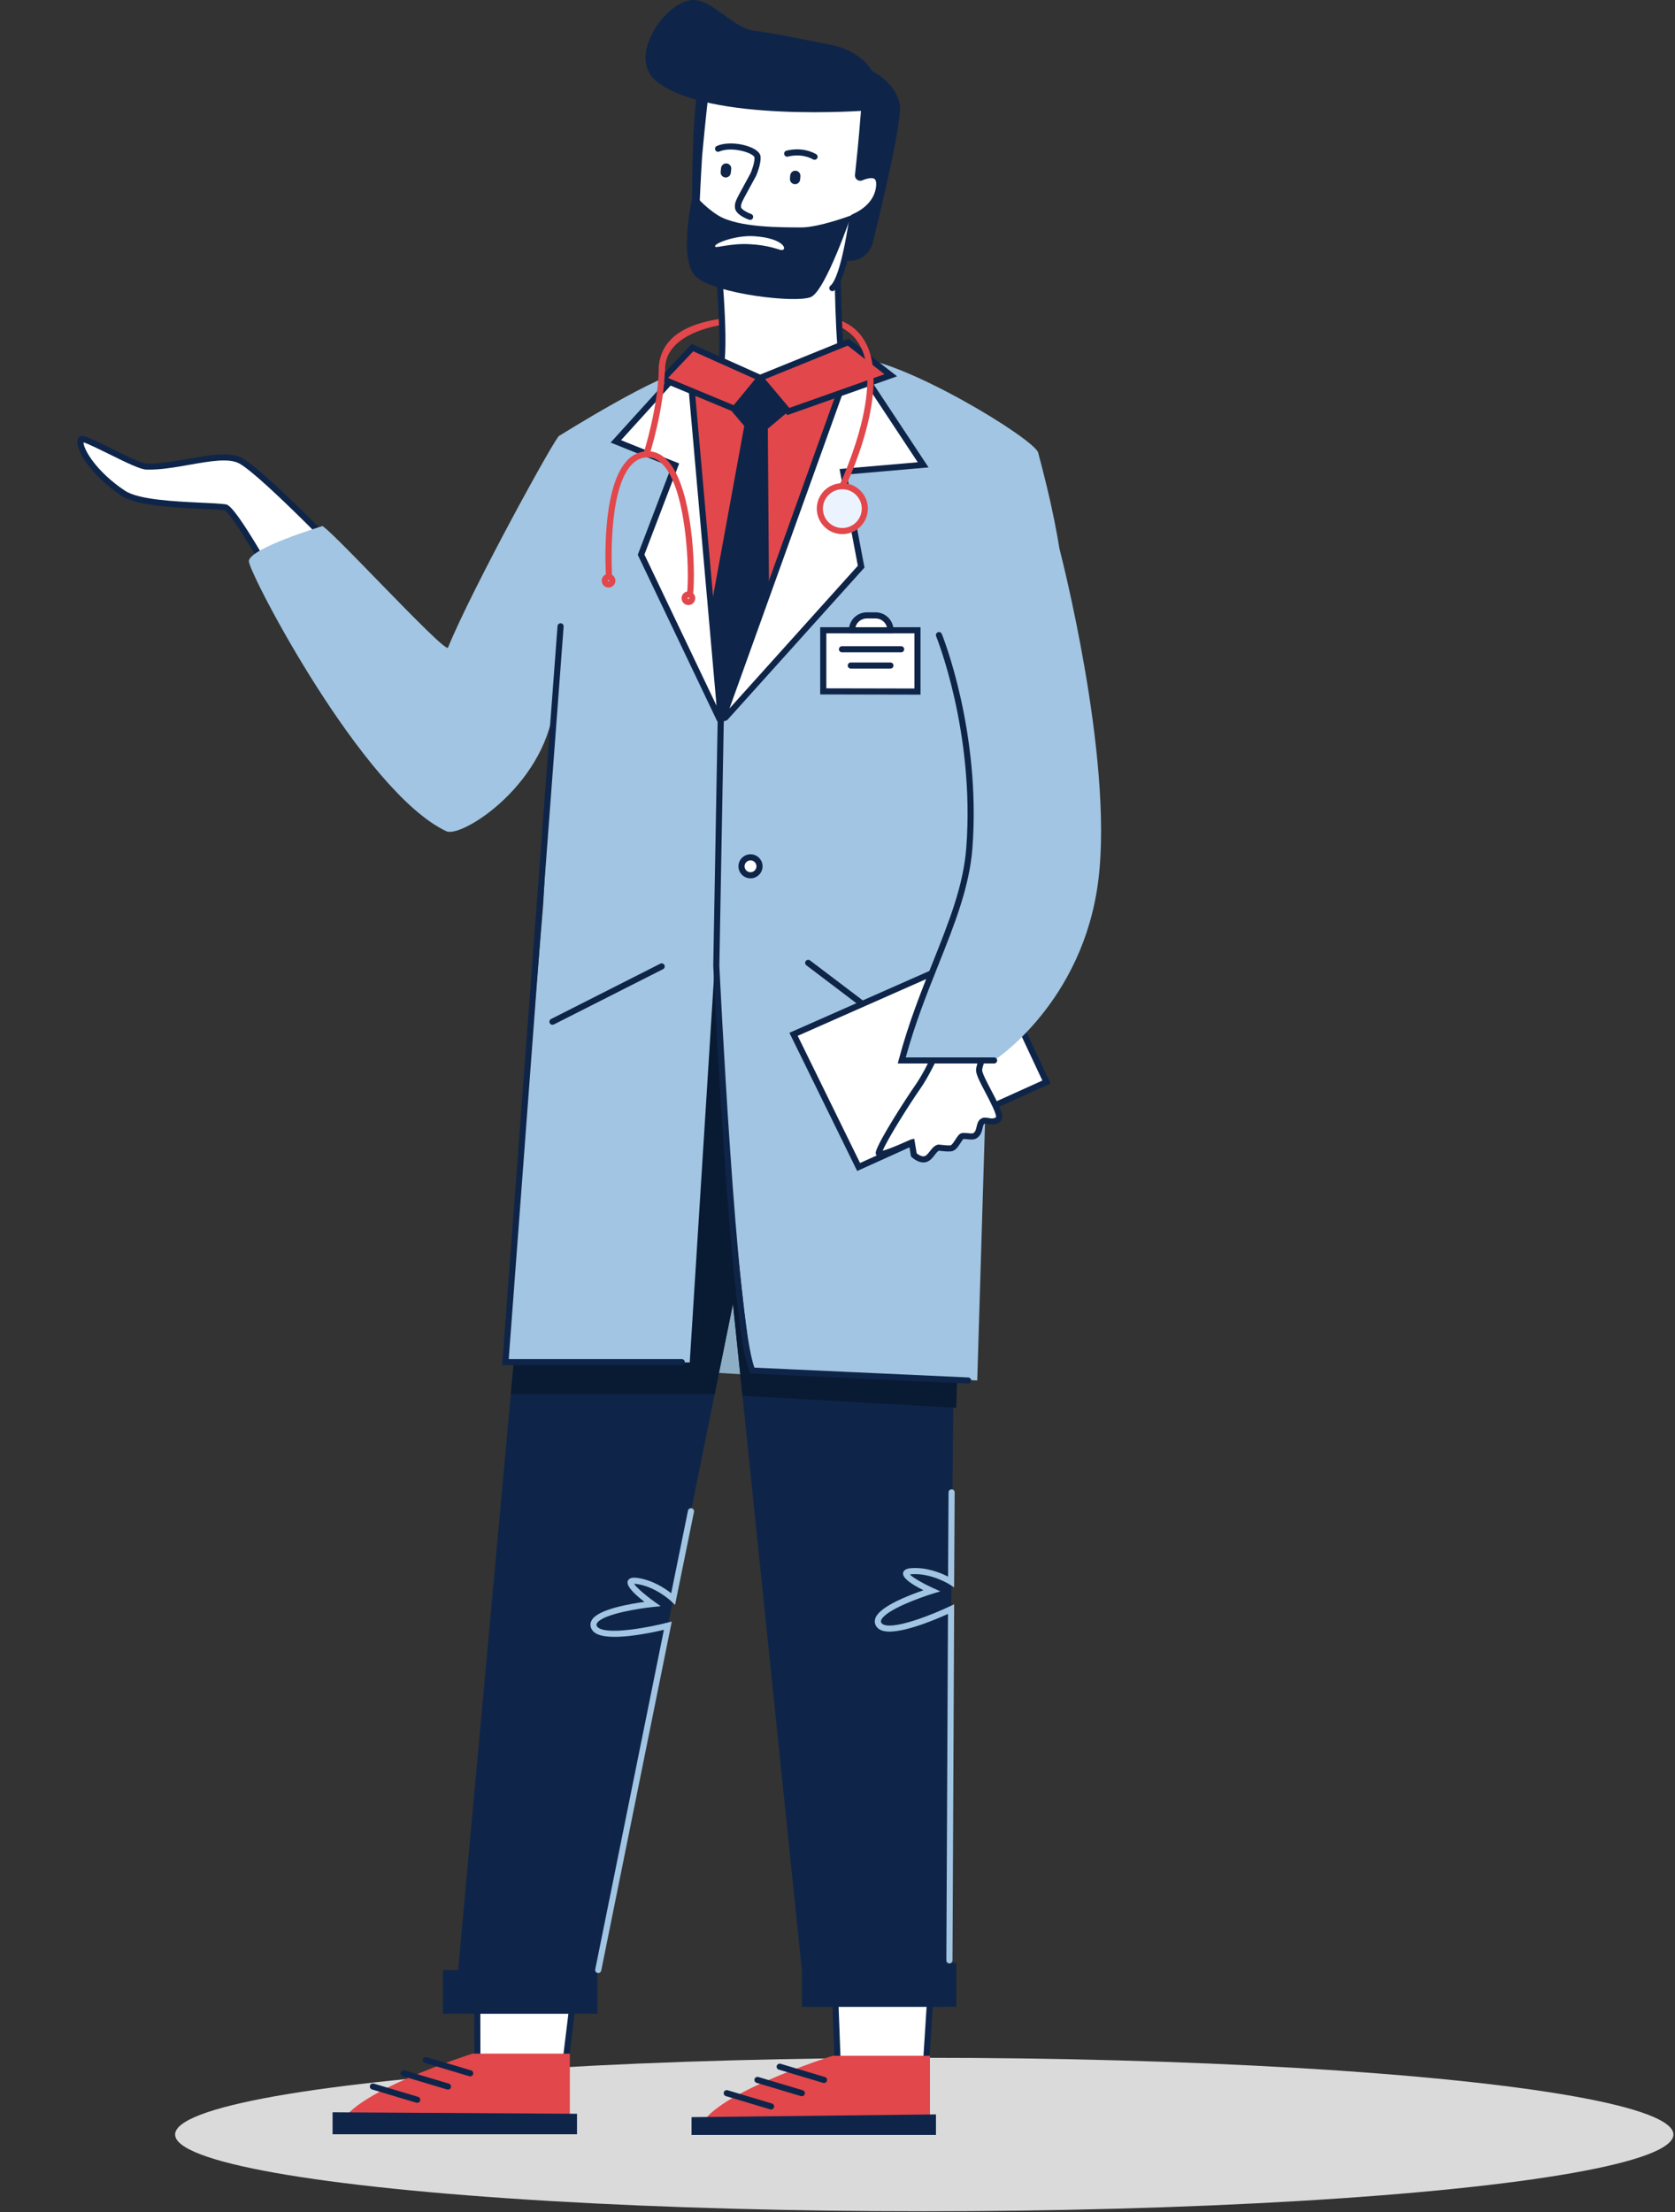 <svg width="206" height="272" viewBox="0 0 206 272" fill="none" xmlns="http://www.w3.org/2000/svg">
<rect x="0" y="0" width="206" height="272" fill="#333333" stroke="none"/>
<ellipse cx="113.671" cy="262.476" rx="92.136" ry="9.437" fill="#DADADA"/>
<g clip-path="url(#clip0)">
<path d="M58.695 245.143L58.708 253.005H69.626L70.537 245.544L58.695 245.143Z" fill="white"/>
<path d="M69.959 253.38H58.333L58.318 244.756L70.96 245.186L69.959 253.38ZM59.084 252.629H69.292L70.112 245.907L59.071 245.531L59.084 252.629Z" fill="#0E2549"/>
<path d="M97.125 154.021C97.125 154.396 97.125 169.355 97.125 169.355L83.703 168.537L85.645 154.641L97.125 154.021Z" fill="#8DAEC4"/>
<path d="M58.112 252.529C58.112 252.529 42.334 257.525 41.789 261.642H70.081V252.529H58.112Z" fill="#E2474B"/>
<path d="M102.705 245.314L103.001 253.267H113.92L114.436 245.143L102.705 245.314Z" fill="white"/>
<path d="M114.274 253.643H102.641L102.314 244.946L114.839 244.763L114.274 253.643ZM103.366 252.892H113.567L114.036 245.524L103.095 245.684L103.366 252.892Z" fill="#0E2549"/>
<path d="M102.403 252.792C102.403 252.792 86.624 257.788 86.08 261.905H114.372V252.792H102.403Z" fill="#E2474B"/>
<path d="M85.049 260.34V262.708H115.11V260.002L85.049 260.34Z" fill="#0E2549"/>
<path d="M70.963 259.923V262.446H40.902V259.74L70.963 259.923Z" fill="#0E2549"/>
<path d="M101.343 256.141C101.308 256.141 101.27 256.136 101.235 256.126L95.781 254.496C95.583 254.436 95.468 254.229 95.528 254.028C95.588 253.831 95.799 253.718 95.997 253.776L101.451 255.405C101.649 255.465 101.765 255.673 101.704 255.873C101.654 256.036 101.504 256.141 101.343 256.141Z" fill="#0E2549"/>
<path d="M103.936 59.95L103.259 59.624C103.314 59.512 108.673 48.247 105.858 42.64C105.075 41.081 103.703 40.095 101.776 39.71H90.479C90.413 39.715 81.896 40.255 81.781 45.348C81.668 50.309 82.772 55.738 82.781 55.793L82.044 55.943C82.034 55.888 80.912 50.377 81.028 45.331C81.161 39.544 90.08 38.979 90.459 38.959H101.851L101.886 38.966C104.072 39.394 105.635 40.518 106.53 42.305C109.511 48.242 104.164 59.477 103.936 59.95Z" fill="#E2474B"/>
<path d="M98.615 257.767C98.58 257.767 98.542 257.762 98.507 257.752L93.053 256.123C92.854 256.063 92.739 255.855 92.799 255.655C92.859 255.457 93.068 255.345 93.268 255.402L98.723 257.032C98.921 257.092 99.036 257.299 98.976 257.5C98.926 257.662 98.775 257.767 98.615 257.767Z" fill="#0E2549"/>
<path d="M94.833 259.397C94.798 259.397 94.761 259.392 94.725 259.382L89.271 257.752C89.073 257.692 88.958 257.484 89.018 257.284C89.078 257.086 89.286 256.974 89.487 257.031L94.941 258.661C95.139 258.721 95.255 258.929 95.195 259.129C95.144 259.291 94.996 259.397 94.833 259.397Z" fill="#0E2549"/>
<path d="M57.824 255.322C57.788 255.322 57.751 255.317 57.716 255.307L52.262 253.678C52.063 253.618 51.948 253.41 52.008 253.21C52.068 253.012 52.277 252.9 52.477 252.957L57.931 254.587C58.13 254.647 58.245 254.854 58.185 255.055C58.135 255.217 57.987 255.322 57.824 255.322Z" fill="#0E2549"/>
<path d="M55.097 256.951C55.062 256.951 55.024 256.946 54.989 256.936L49.535 255.307C49.337 255.247 49.221 255.039 49.282 254.839C49.342 254.641 49.55 254.529 49.751 254.586L55.205 256.216C55.403 256.276 55.519 256.483 55.458 256.684C55.408 256.846 55.26 256.951 55.097 256.951Z" fill="#0E2549"/>
<path d="M51.316 258.578C51.281 258.578 51.243 258.573 51.208 258.563L45.754 256.934C45.556 256.874 45.44 256.666 45.5 256.466C45.561 256.268 45.769 256.156 45.969 256.213L51.424 257.843C51.622 257.903 51.737 258.11 51.677 258.311C51.629 258.473 51.479 258.578 51.316 258.578Z" fill="#0E2549"/>
<path d="M117.94 107.819L117.504 148.722L117.245 173.097L116.46 246.76H99.084L91.311 171.623L90.142 160.318L87.892 171.44L72.658 246.76H55.932L62.823 171.44V171.438L66.002 136.676L67.854 116.449L91.326 112.404L100.413 110.837L117.94 107.819Z" fill="#0E2549"/>
<path d="M88.233 31.388C88.233 31.388 89.462 44.265 88.428 45.689C87.395 47.113 81.434 49.736 81.434 49.736L91.426 79.049L112.766 76.992L114.151 55.197C114.151 55.197 104.41 47.281 103.822 45.654C103.01 43.404 103.007 31.386 103.007 31.386H88.233V31.388Z" fill="white"/>
<path d="M91.17 79.455L80.969 49.533L81.285 49.396C82.916 48.678 87.326 46.57 88.124 45.471C88.816 44.518 88.327 36.349 87.858 31.426C87.838 31.22 87.991 31.035 88.197 31.015C88.405 30.993 88.588 31.148 88.608 31.353C88.816 33.528 89.797 44.445 88.734 45.909C87.775 47.228 83.239 49.338 81.902 49.941L91.689 78.649L112.415 76.651L113.767 55.37C112.244 54.129 104.055 47.398 103.471 45.787C102.645 43.502 102.633 31.884 102.633 31.39C102.633 31.183 102.801 31.015 103.009 31.015C103.217 31.015 103.385 31.183 103.385 31.39C103.385 31.511 103.398 43.369 104.178 45.531C104.584 46.653 110.508 51.753 114.391 54.91L114.542 55.032L113.125 77.337L91.17 79.455Z" fill="#0E2549"/>
<path d="M29.638 56.684C32.902 58.523 45.863 72.196 45.863 72.196L36.563 76.626C36.563 76.626 29.019 62.565 27.681 62.388C25.173 62.05 17.586 62.278 15.137 60.641C11.432 58.165 9.517 55.012 9.959 54.031C10.197 53.5 16.62 57.342 18.03 57.38C22.009 57.482 27.31 55.375 29.638 56.684Z" fill="white"/>
<path d="M36.399 77.122L36.228 76.806C32.658 70.156 28.458 63.081 27.608 62.756C26.956 62.671 25.884 62.62 24.645 62.563C21.328 62.408 16.787 62.197 14.926 60.954C11.188 58.456 9.037 55.157 9.614 53.878C9.665 53.766 9.757 53.681 9.878 53.638C10.279 53.495 11.007 53.811 13.691 55.142C15.35 55.965 17.412 56.989 18.039 57.004C19.615 57.044 21.429 56.726 23.18 56.419C25.827 55.953 28.325 55.513 29.826 56.358C33.102 58.206 45.609 71.38 46.141 71.939L46.494 72.314L36.399 77.122ZM10.267 54.394C10.287 55.33 11.918 58.04 15.345 60.328C17.031 61.454 21.451 61.659 24.68 61.81C25.937 61.867 27.023 61.92 27.731 62.012C28.062 62.057 28.749 62.15 32.947 69.383C34.628 72.276 36.211 75.187 36.722 76.131L45.232 72.076C43.127 69.871 32.33 58.629 29.452 57.007C28.187 56.293 25.817 56.711 23.308 57.152C21.519 57.467 19.67 57.793 18.019 57.748C17.282 57.727 15.696 56.967 13.358 55.808C12.271 55.277 10.836 54.564 10.267 54.394Z" fill="#0E2549"/>
<path d="M78.183 48.59C71.732 50.938 73.29 85.304 73.29 85.304C72.237 89.346 69.758 110.983 69.758 110.983L114.967 119.973L120.298 92.967C120.298 92.967 123.635 47.501 105.923 44.838C104.222 44.583 99.028 47.006 93.479 46.47C91.07 46.237 89.844 49.103 88.647 44.898C88.644 44.893 79.585 48.077 78.183 48.59Z" fill="#E2474B"/>
<path d="M118.202 150.267L117.61 173.118L117.246 173.098L91.312 171.623L90.143 160.318L87.892 171.441H62.824V171.438L66.003 136.677L75.311 119.973L91.327 112.404L99.401 108.59L100.414 110.838L117.504 148.723L118.202 150.267Z" fill="#091A33"/>
<path d="M88.684 89.776L84.392 45.649C81.434 45.649 68.797 53.583 68.797 53.583C68.596 53.175 58.014 72.457 55.096 79.635C54.76 80.463 39.476 63.732 39.564 64.721C39.564 64.721 30.544 67.461 30.61 69.033C30.675 70.605 44.614 97.375 54.89 102.213C56.794 103.109 67.633 96.198 68.2 85.919L66.802 111.268L62.158 167.501L84.828 167.536L88.127 115.142L88.684 89.776Z" fill="#A1C5E2"/>
<path d="M104.816 43.98L88.366 90.715C88.323 94.439 87.496 109.401 88.364 125.229C89.543 146.725 92.523 169.821 92.523 168.537C92.523 168.017 120.186 169.756 120.186 169.756L121.518 125.639C121.518 125.639 131.997 118.406 131.997 97.923C131.997 74.972 130.74 67.174 127.68 55.658C127.238 53.994 110.838 43.98 104.816 43.98Z" fill="#A1C5E2"/>
<path d="M95.583 6.477C92.896 6.42 86.373 6.194 85.763 10.925C85.068 16.321 85.091 23.374 85.164 27.096C85.194 28.565 86.295 29.788 87.753 29.976L104.083 32.066C105.578 32.259 106.981 31.298 107.342 29.834C108.559 24.905 111.04 14.459 110.651 12.787C109.326 7.095 99.838 6.57 95.583 6.477Z" fill="#0E2549"/>
<path d="M102.366 35.43C103.365 34.629 104.185 31.057 104.815 26.948C104.832 26.828 104.91 26.73 105.018 26.683C106.172 26.182 107.898 25.018 108.116 22.966C108.304 21.189 106.972 21.397 105.891 21.837C105.698 21.915 105.497 21.755 105.52 21.542C106.079 16.559 106.365 12.164 106.365 12.164L86.962 9.681C86.962 9.681 86.43 14.121 85.976 19.119C85.956 19.344 85.246 31.31 85.572 32.444C85.75 33.062 86.174 33.61 86.776 34.088C86.776 34.088 87.89 35.265 94.942 36.166L102.366 35.43Z" fill="white"/>
<path d="M94.944 36.536C94.929 36.536 94.912 36.536 94.897 36.534C88.236 35.681 86.758 34.579 86.53 34.367C85.847 33.821 85.403 33.208 85.213 32.544C84.856 31.313 85.591 19.195 85.602 19.082C86.051 14.136 86.582 9.679 86.588 9.634L86.633 9.258L106.764 11.834L106.741 12.187C106.738 12.229 106.452 16.554 105.911 21.424C106.844 21.072 107.546 21.067 108 21.407C108.404 21.71 108.57 22.248 108.49 23.004C108.231 25.431 106.104 26.615 105.183 27.018C104.403 32.106 103.557 34.955 102.601 35.721C102.441 35.851 102.202 35.826 102.072 35.663C101.942 35.5 101.967 35.265 102.13 35.135C102.576 34.777 103.469 33.23 104.443 26.888C104.481 26.64 104.641 26.435 104.869 26.335C105.66 25.992 107.526 24.974 107.745 22.924C107.78 22.596 107.775 22.17 107.551 22.005C107.308 21.822 106.756 21.887 106.036 22.183C105.825 22.268 105.589 22.238 105.406 22.1C105.218 21.96 105.123 21.732 105.15 21.497C105.612 17.38 105.89 13.626 105.971 12.487L87.295 10.097C87.157 11.273 86.728 15.042 86.354 19.147C86.314 19.615 85.642 31.308 85.938 32.334C86.086 32.85 86.45 33.338 87.016 33.788L87.057 33.823C87.059 33.826 88.321 34.932 94.997 35.786C95.203 35.813 95.348 36.001 95.323 36.206C95.293 36.399 95.133 36.536 94.944 36.536Z" fill="#0E2549"/>
<path d="M97.78 22.651C97.762 22.651 97.747 22.651 97.729 22.648C97.383 22.621 97.125 22.32 97.152 21.975L97.185 21.572C97.213 21.227 97.519 20.969 97.86 20.996C98.206 21.024 98.465 21.324 98.437 21.67L98.404 22.073C98.377 22.401 98.103 22.651 97.78 22.651Z" fill="#0E2549"/>
<path d="M89.254 21.822C89.229 21.822 89.204 21.819 89.179 21.817C88.835 21.777 88.589 21.464 88.629 21.121L88.684 20.648C88.725 20.305 89.036 20.06 89.382 20.1C89.726 20.14 89.972 20.453 89.931 20.796L89.876 21.269C89.839 21.589 89.568 21.822 89.254 21.822Z" fill="#0E2549"/>
<path d="M100.18 19.649C100.117 19.649 100.055 19.634 99.997 19.602C98.519 18.781 96.939 19.247 96.921 19.252C96.723 19.312 96.512 19.201 96.452 19.004C96.392 18.806 96.502 18.596 96.7 18.536C96.776 18.513 98.597 17.968 100.363 18.949C100.544 19.049 100.609 19.279 100.509 19.459C100.441 19.579 100.313 19.649 100.18 19.649Z" fill="#0E2549"/>
<path d="M92.254 27.043C92.212 27.043 92.171 27.035 92.129 27.02C91.845 26.92 90.435 26.382 90.39 25.526C90.355 24.888 90.44 24.733 91.484 22.821C91.71 22.41 91.981 21.912 92.307 21.309C92.463 20.956 92.834 19.95 92.789 19.332C92.786 19.307 92.719 19.174 92.425 18.999C91.582 18.496 89.668 18.113 88.461 18.636C88.27 18.719 88.049 18.631 87.967 18.441C87.884 18.251 87.972 18.03 88.162 17.948C89.527 17.357 91.715 17.69 92.824 18.361C93.275 18.634 93.516 18.941 93.539 19.277C93.607 20.22 93.012 21.569 92.987 21.624L92.974 21.649C92.643 22.263 92.37 22.763 92.141 23.179C91.143 25.006 91.115 25.071 91.138 25.484C91.15 25.709 91.813 26.114 92.377 26.312C92.573 26.382 92.676 26.595 92.608 26.79C92.555 26.948 92.41 27.043 92.254 27.043Z" fill="#0E2549"/>
<path d="M111.88 128.237C111.8 128.237 111.722 128.212 111.652 128.16L99.171 118.701C99.005 118.576 98.972 118.341 99.098 118.176C99.223 118.011 99.459 117.978 99.625 118.103L112.106 127.561C112.272 127.686 112.304 127.922 112.179 128.087C112.109 128.187 111.996 128.237 111.88 128.237Z" fill="#0E2549"/>
<path d="M67.946 126.014C67.808 126.014 67.677 125.939 67.61 125.809C67.514 125.624 67.59 125.399 67.775 125.303L81.203 118.503C81.388 118.411 81.614 118.483 81.709 118.668C81.805 118.854 81.73 119.079 81.544 119.174L68.117 125.974C68.061 126.002 68.004 126.014 67.946 126.014Z" fill="#0E2549"/>
<path d="M84.755 44.337L75.738 54.276L83.046 57.207L78.844 68.209L88.506 88.45C88.541 88.525 88.654 88.492 88.646 88.409L84.755 44.337Z" fill="white"/>
<path d="M88.571 88.865C88.4 88.865 88.24 88.768 88.164 88.608L78.435 68.222L82.562 57.415L75.096 54.422L85.053 43.447L89.02 88.372C89.04 88.588 88.902 88.788 88.691 88.845C88.651 88.86 88.611 88.865 88.571 88.865ZM88.27 88.44V88.442V88.44ZM79.253 68.192L88.124 86.778L84.456 45.229L76.38 54.129L83.53 56.995L79.253 68.192Z" fill="#0E2549"/>
<path d="M104.817 43.98L113.532 57.16L103.7 58.013L105.908 69.681L89.227 88.225C89.116 88.347 88.916 88.227 88.976 88.072L104.817 43.98Z" fill="white"/>
<path d="M89.118 88.65C89.023 88.65 88.927 88.625 88.842 88.57C88.621 88.435 88.534 88.174 88.626 87.934L104.721 43.144L114.197 57.477L104.151 58.348L106.316 69.791L89.51 88.47C89.404 88.59 89.264 88.65 89.118 88.65ZM89.334 88.189L89.332 88.197C89.332 88.194 89.332 88.192 89.334 88.189ZM104.919 44.813L89.718 87.116L105.503 69.569L103.253 57.675L112.869 56.842L104.919 44.813Z" fill="#0E2549"/>
<path d="M119.062 170.132C119.057 170.132 119.049 170.132 119.044 170.132L92.275 168.903L92.18 168.69C89.836 163.432 87.804 120.571 87.719 118.749L88.266 88.4C88.271 88.192 88.446 88.029 88.65 88.032C88.858 88.037 89.023 88.207 89.018 88.415L88.471 118.739C88.492 119.154 90.529 162.155 92.782 168.174L119.079 169.381C119.287 169.391 119.448 169.566 119.438 169.774C119.428 169.974 119.262 170.132 119.062 170.132Z" fill="#0E2549"/>
<path d="M91.193 106.525C91.193 107.136 91.69 107.629 92.3 107.629C92.912 107.629 93.406 107.133 93.406 106.525C93.406 105.914 92.909 105.421 92.3 105.421C91.69 105.421 91.193 105.917 91.193 106.525Z" fill="white"/>
<path d="M92.301 108.007C91.483 108.007 90.818 107.344 90.818 106.528C90.818 105.712 91.483 105.049 92.301 105.049C93.119 105.049 93.784 105.712 93.784 106.528C93.784 107.341 93.119 108.007 92.301 108.007ZM92.301 105.797C91.897 105.797 91.571 106.125 91.571 106.525C91.571 106.928 91.9 107.254 92.301 107.254C92.705 107.254 93.031 106.926 93.031 106.525C93.031 106.125 92.703 105.797 92.301 105.797Z" fill="#0E2549"/>
<path d="M83.846 167.874H61.756L61.786 167.471L68.567 76.989C68.582 76.782 68.771 76.626 68.971 76.644C69.18 76.659 69.335 76.839 69.317 77.047L62.566 167.126H83.846C84.054 167.126 84.222 167.293 84.222 167.501C84.222 167.706 84.054 167.874 83.846 167.874Z" fill="#0E2549"/>
<path d="M109.553 46.147L104.312 42.073L93.477 46.468L96.951 50.602L109.553 46.147Z" fill="#E2474B"/>
<path d="M96.831 51.045L92.857 46.315L104.373 41.645L110.326 46.272L96.831 51.045ZM94.097 46.62L97.072 50.162L108.781 46.019L104.255 42.501L94.097 46.62Z" fill="#0E2549"/>
<path d="M81.51 46.61L85.163 42.748L93.477 46.468L90.343 50.282L81.51 46.61Z" fill="#E2474B"/>
<path d="M90.458 50.735L80.861 46.748L85.074 42.296L94.08 46.325L90.458 50.735ZM82.158 46.473L90.232 49.827L92.876 46.608L85.257 43.199L82.158 46.473Z" fill="#0E2549"/>
<path d="M96.953 50.602L93.478 46.467L90.023 50.602L91.533 52.379L87.494 74.434L88.977 88.072L94.577 72.487L94.431 52.717L96.953 50.602Z" fill="#0E2549"/>
<path d="M73.465 242.247H54.471V247.628H73.465V242.247Z" fill="#0E2549"/>
<path d="M117.612 241.379H98.617V246.76H117.612V241.379Z" fill="#0E2549"/>
<path d="M73.572 242.623C73.547 242.623 73.522 242.621 73.497 242.616C73.294 242.576 73.161 242.376 73.204 242.173L81.651 200.413C79.865 200.834 74.879 201.878 73.229 200.819C72.903 200.609 72.697 200.318 72.634 199.973C72.579 199.668 72.659 199.36 72.867 199.084C73.793 197.858 77.461 197.222 79.255 196.977C77.697 195.776 77.01 194.91 77.21 194.402C77.408 193.901 78.129 193.996 78.364 194.029C80.228 194.277 81.784 195.315 82.546 195.913L84.611 185.762C84.654 185.559 84.85 185.427 85.055 185.469C85.259 185.509 85.392 185.709 85.349 185.912L83.021 197.352L82.526 196.882C82.506 196.864 80.615 195.085 78.261 194.772C78.138 194.755 78.043 194.757 77.98 194.75C78.246 195.173 79.288 196.099 80.449 196.93L81.254 197.508L80.269 197.61C78.655 197.775 74.287 198.446 73.462 199.535C73.354 199.678 73.357 199.778 73.369 199.84C73.384 199.928 73.429 200.058 73.63 200.186C75.015 201.072 80.168 200.023 82.037 199.542L82.619 199.392L73.941 242.323C73.906 242.501 73.748 242.623 73.572 242.623Z" fill="#A1C5E2"/>
<path d="M116.763 241.437C116.761 241.437 116.761 241.437 116.763 241.437C116.552 241.437 116.387 241.267 116.387 241.059L116.588 198.459C114.917 199.217 110.23 201.199 108.404 200.478C108.042 200.336 107.784 200.088 107.656 199.763C107.543 199.472 107.563 199.154 107.714 198.847C108.384 197.465 111.858 196.134 113.572 195.548C111.808 194.669 110.968 193.951 111.068 193.415C111.166 192.885 111.891 192.842 112.129 192.827C114.008 192.71 115.735 193.43 116.598 193.871L116.658 183.512C116.658 183.304 116.836 183.131 117.037 183.139C117.245 183.139 117.413 183.309 117.41 183.517L117.343 195.19L116.768 194.825C116.746 194.81 114.543 193.428 112.177 193.576C112.052 193.583 111.961 193.596 111.899 193.608C112.242 193.971 113.441 194.679 114.744 195.273L115.647 195.683L114.698 195.973C113.148 196.446 108.991 197.946 108.394 199.174C108.316 199.335 108.338 199.432 108.361 199.49C108.394 199.572 108.461 199.693 108.682 199.78C110.215 200.383 115.067 198.361 116.806 197.528L117.348 197.27L117.142 241.062C117.137 241.269 116.969 241.437 116.763 241.437Z" fill="#A1C5E2"/>
<path d="M106.636 13.588C106.636 13.588 87.127 15.107 80.745 10.009C77.104 7.101 81.618 0.438 84.957 0.018C87.471 -0.298 90.097 3.472 92.742 3.777C94.774 4.012 99.558 4.986 102.183 5.516C107.504 6.588 109.388 11.21 106.636 13.588Z" fill="#0E2549"/>
<path d="M121.083 116.812L97.59 127.186L105.593 143.504L128.694 133.055L121.083 116.812Z" fill="white"/>
<path d="M105.42 143.994L97.086 127L121.271 116.318L129.202 133.24L105.42 143.994ZM98.105 127.373L105.774 143.011L128.196 132.872L120.9 117.304L98.105 127.373Z" fill="#0E2549"/>
<path d="M118.202 119.97C117.753 123.86 114.931 130.742 112.861 133.683C111.845 135.125 108.451 140.378 108.087 141.715C107.866 142.525 111.95 140.536 112.139 140.488L112.389 142.015C112.389 142.015 113.2 142.796 113.917 142.49C114.532 142.23 114.836 141.264 115.428 141.116C115.483 141.104 116.614 141.287 117.011 141.189C117.512 141.064 117.896 140.058 118.26 139.75C118.529 139.525 119.497 139.92 119.928 139.637C120.621 139.184 120.355 138.221 120.839 137.888C121.296 137.575 121.991 138.233 122.763 137.648C123.519 137.077 120.362 132.587 120.423 131.568C120.631 128.002 135.097 108.114 127.937 94.449C124.72 88.327 119.72 106.815 118.202 119.97Z" fill="white"/>
<path d="M113.565 142.941C112.815 142.941 112.16 142.32 112.127 142.287L112.037 142.2L111.844 141.024C111.841 141.024 111.839 141.026 111.836 141.026C108.891 142.345 108.209 142.438 107.867 142.147C107.719 142.02 107.662 141.822 107.719 141.617C108.116 140.165 111.676 134.706 112.549 133.468C114.548 130.629 117.373 123.822 117.825 119.927L118.199 119.97L117.825 119.927C119.052 109.29 122.772 93.543 126.29 92.892C127.042 92.752 127.707 93.22 128.264 94.278C133.721 104.69 126.766 118.776 123.031 126.342C121.806 128.82 120.841 130.777 120.793 131.595C120.773 131.928 121.418 133.15 121.887 134.041C123.026 136.208 123.64 137.457 122.986 137.95C122.411 138.386 121.842 138.285 121.468 138.218C121.287 138.185 121.117 138.155 121.049 138.2C120.948 138.268 120.898 138.483 120.846 138.713C120.755 139.099 120.635 139.624 120.131 139.955C119.787 140.18 119.33 140.13 118.924 140.085C118.778 140.07 118.563 140.045 118.477 140.06C118.382 140.153 118.251 140.355 118.136 140.536C117.863 140.961 117.551 141.444 117.097 141.557C116.771 141.637 116.192 141.582 115.627 141.517C115.564 141.509 115.512 141.504 115.474 141.499C115.306 141.569 115.125 141.802 114.952 142.027C114.716 142.33 114.451 142.675 114.064 142.841C113.896 142.911 113.728 142.941 113.565 142.941ZM112.737 141.822C112.93 141.977 113.402 142.305 113.768 142.15C113.974 142.062 114.167 141.812 114.355 141.569C114.624 141.224 114.9 140.866 115.334 140.758C115.414 140.738 115.459 140.743 115.712 140.773C115.981 140.803 116.693 140.886 116.917 140.831C117.08 140.791 117.343 140.38 117.501 140.133C117.669 139.872 117.827 139.624 118.013 139.469C118.261 139.262 118.623 139.299 119.004 139.342C119.24 139.367 119.599 139.407 119.714 139.329C119.965 139.164 120.033 138.879 120.108 138.546C120.188 138.205 120.276 137.817 120.617 137.585C120.938 137.364 121.287 137.427 121.596 137.482C121.917 137.54 122.195 137.59 122.496 137.377C122.574 136.974 121.726 135.362 121.217 134.391C120.467 132.967 120.008 132.066 120.04 131.553C120.098 130.584 121.044 128.667 122.353 126.012C126.031 118.563 132.875 104.703 127.594 94.626C127.21 93.893 126.819 93.558 126.425 93.628C125.206 93.853 123.538 97.264 121.967 102.748C120.497 107.879 119.227 114.331 118.573 120.01C118.111 124.007 115.213 130.987 113.166 133.896C112.047 135.485 109.217 139.922 108.557 141.499C108.961 141.409 109.807 141.109 111.528 140.338C111.909 140.168 111.982 140.135 112.042 140.12L112.438 140.02L112.737 141.822Z" fill="#0E2549"/>
<path d="M122.255 130.402C122.255 130.402 133.256 123.301 135.095 108.119C136.934 92.937 130.316 67.554 130.316 67.554L117.034 80.601C117.034 80.601 120.042 101.199 119.038 105.912C118.035 110.625 110.902 130.404 110.902 130.404H122.255V130.402Z" fill="#A1C5E2"/>
<path d="M122.254 130.777H110.41L110.536 130.307C111.715 125.867 113.245 122.032 114.723 118.326C116.742 113.26 118.489 108.887 118.84 104.222C119.906 90.051 115.179 78.358 115.132 78.24C115.054 78.048 115.144 77.83 115.338 77.75C115.531 77.672 115.749 77.763 115.829 77.955C115.877 78.073 120.671 89.934 119.593 104.277C119.234 109.058 117.382 113.695 115.425 118.603C114.008 122.157 112.543 125.829 111.394 130.026H122.257C122.465 130.026 122.633 130.194 122.633 130.402C122.631 130.609 122.463 130.777 122.254 130.777Z" fill="#0E2549"/>
<path d="M101.25 77.502V85.018L112.833 85.041V77.502H101.25Z" fill="white"/>
<path d="M113.21 85.416L100.871 85.391V77.124H113.21V85.416ZM101.626 84.643L112.459 84.665V77.878H101.626V84.643Z" fill="#0E2549"/>
<path d="M109.509 77.502H104.777C104.777 76.491 105.598 75.672 106.611 75.672H107.678C108.689 75.672 109.509 76.491 109.509 77.502Z" fill="white"/>
<path d="M109.887 77.878H104.402V77.502C104.402 76.286 105.393 75.297 106.613 75.297H107.679C108.898 75.297 109.889 76.286 109.889 77.502V77.878H109.887ZM105.203 77.127H109.084C108.918 76.506 108.349 76.048 107.676 76.048H106.61C105.938 76.048 105.371 76.506 105.203 77.127Z" fill="#0E2549"/>
<path d="M110.826 80.213H103.55C103.342 80.213 103.174 80.046 103.174 79.838C103.174 79.63 103.342 79.462 103.55 79.462H110.826C111.034 79.462 111.202 79.63 111.202 79.838C111.202 80.046 111.034 80.213 110.826 80.213Z" fill="#0E2549"/>
<path d="M109.508 82.215H104.636C104.428 82.215 104.26 82.047 104.26 81.84C104.26 81.632 104.428 81.464 104.636 81.464H109.508C109.716 81.464 109.885 81.632 109.885 81.84C109.885 82.047 109.716 82.215 109.508 82.215Z" fill="#0E2549"/>
<path d="M106.362 62.545C106.362 64.07 105.125 65.304 103.597 65.304C102.069 65.304 100.832 64.07 100.832 62.545C100.832 61.021 102.069 59.787 103.597 59.787C105.125 59.787 106.362 61.024 106.362 62.545Z" fill="#EBF4FE"/>
<path d="M103.594 65.679C101.863 65.679 100.453 64.273 100.453 62.546C100.453 60.819 101.863 59.412 103.594 59.412C105.325 59.412 106.735 60.819 106.735 62.546C106.735 64.275 105.325 65.679 103.594 65.679ZM103.594 60.163C102.277 60.163 101.206 61.232 101.206 62.546C101.206 63.86 102.277 64.928 103.594 64.928C104.911 64.928 105.983 63.86 105.983 62.546C105.983 61.234 104.911 60.163 103.594 60.163Z" fill="#E2474B"/>
<path d="M85.159 73.475L84.431 73.28C84.828 71.816 84.69 61.006 81.752 57.385C81.092 56.569 80.362 56.196 79.519 56.241C78.779 56.281 78.147 56.606 77.59 57.234C74.614 60.588 75.277 70.91 75.284 71.012L74.534 71.062C74.504 70.624 73.841 60.325 77.025 56.736C77.713 55.96 78.538 55.542 79.476 55.49C80.56 55.43 81.524 55.908 82.334 56.909C85.48 60.788 85.588 71.901 85.159 73.475Z" fill="#E2474B"/>
<path d="M84.665 74.404C84.199 74.404 83.822 74.026 83.822 73.563C83.822 73.1 84.201 72.722 84.665 72.722C85.129 72.722 85.508 73.1 85.508 73.563C85.508 74.026 85.129 74.404 84.665 74.404ZM84.665 73.47C84.615 73.47 84.575 73.51 84.575 73.56C84.575 73.61 84.615 73.65 84.665 73.65C84.715 73.65 84.756 73.61 84.756 73.56C84.756 73.513 84.715 73.47 84.665 73.47Z" fill="#E2474B"/>
<path d="M74.843 72.249C74.376 72.249 74 71.871 74 71.408C74 70.943 74.379 70.567 74.843 70.567C75.307 70.567 75.686 70.945 75.686 71.408C75.686 71.871 75.307 72.249 74.843 72.249ZM74.843 71.316C74.793 71.316 74.753 71.356 74.753 71.406C74.753 71.456 74.793 71.496 74.843 71.496C74.893 71.496 74.933 71.456 74.933 71.406C74.933 71.356 74.893 71.316 74.843 71.316Z" fill="#E2474B"/>
<path d="M79.859 55.983L79.144 55.75C79.162 55.695 80.913 50.277 81.026 45.331C81.076 43.116 82.328 40.273 88.003 39.315L88.129 40.055C83.979 40.756 81.844 42.538 81.779 45.349C81.663 50.407 79.877 55.928 79.859 55.983Z" fill="#E2474B"/>
<path d="M103.933 59.95L103.256 59.625C103.329 59.475 110.396 44.596 103.981 40.553L104.382 39.918C111.362 44.318 104.239 59.315 103.933 59.95Z" fill="#E2474B"/>
<path d="M85.256 23.757C85.256 23.757 83.274 31.939 85.623 34.049C87.968 36.158 97.948 37.315 99.74 36.519C101.531 35.725 104.69 26.48 104.69 26.48C104.69 26.48 100.708 27.982 98.5 27.967C96.293 27.952 90.816 28.032 88.322 26.49C86.583 25.422 85.256 23.757 85.256 23.757Z" fill="#0E2549"/>
<path d="M87.948 30.317C87.746 29.96 90.458 28.886 92.79 29.047C96.592 29.312 96.903 30.887 96.033 30.738C95.692 30.68 94.559 30.162 92.266 30.03C89.79 29.888 88.083 30.556 87.948 30.317Z" fill="white"/>
</g>
<defs>
<clipPath id="clip0">
<rect width="145.125" height="262.529" fill="white"/>
</clipPath>
</defs>
</svg>
